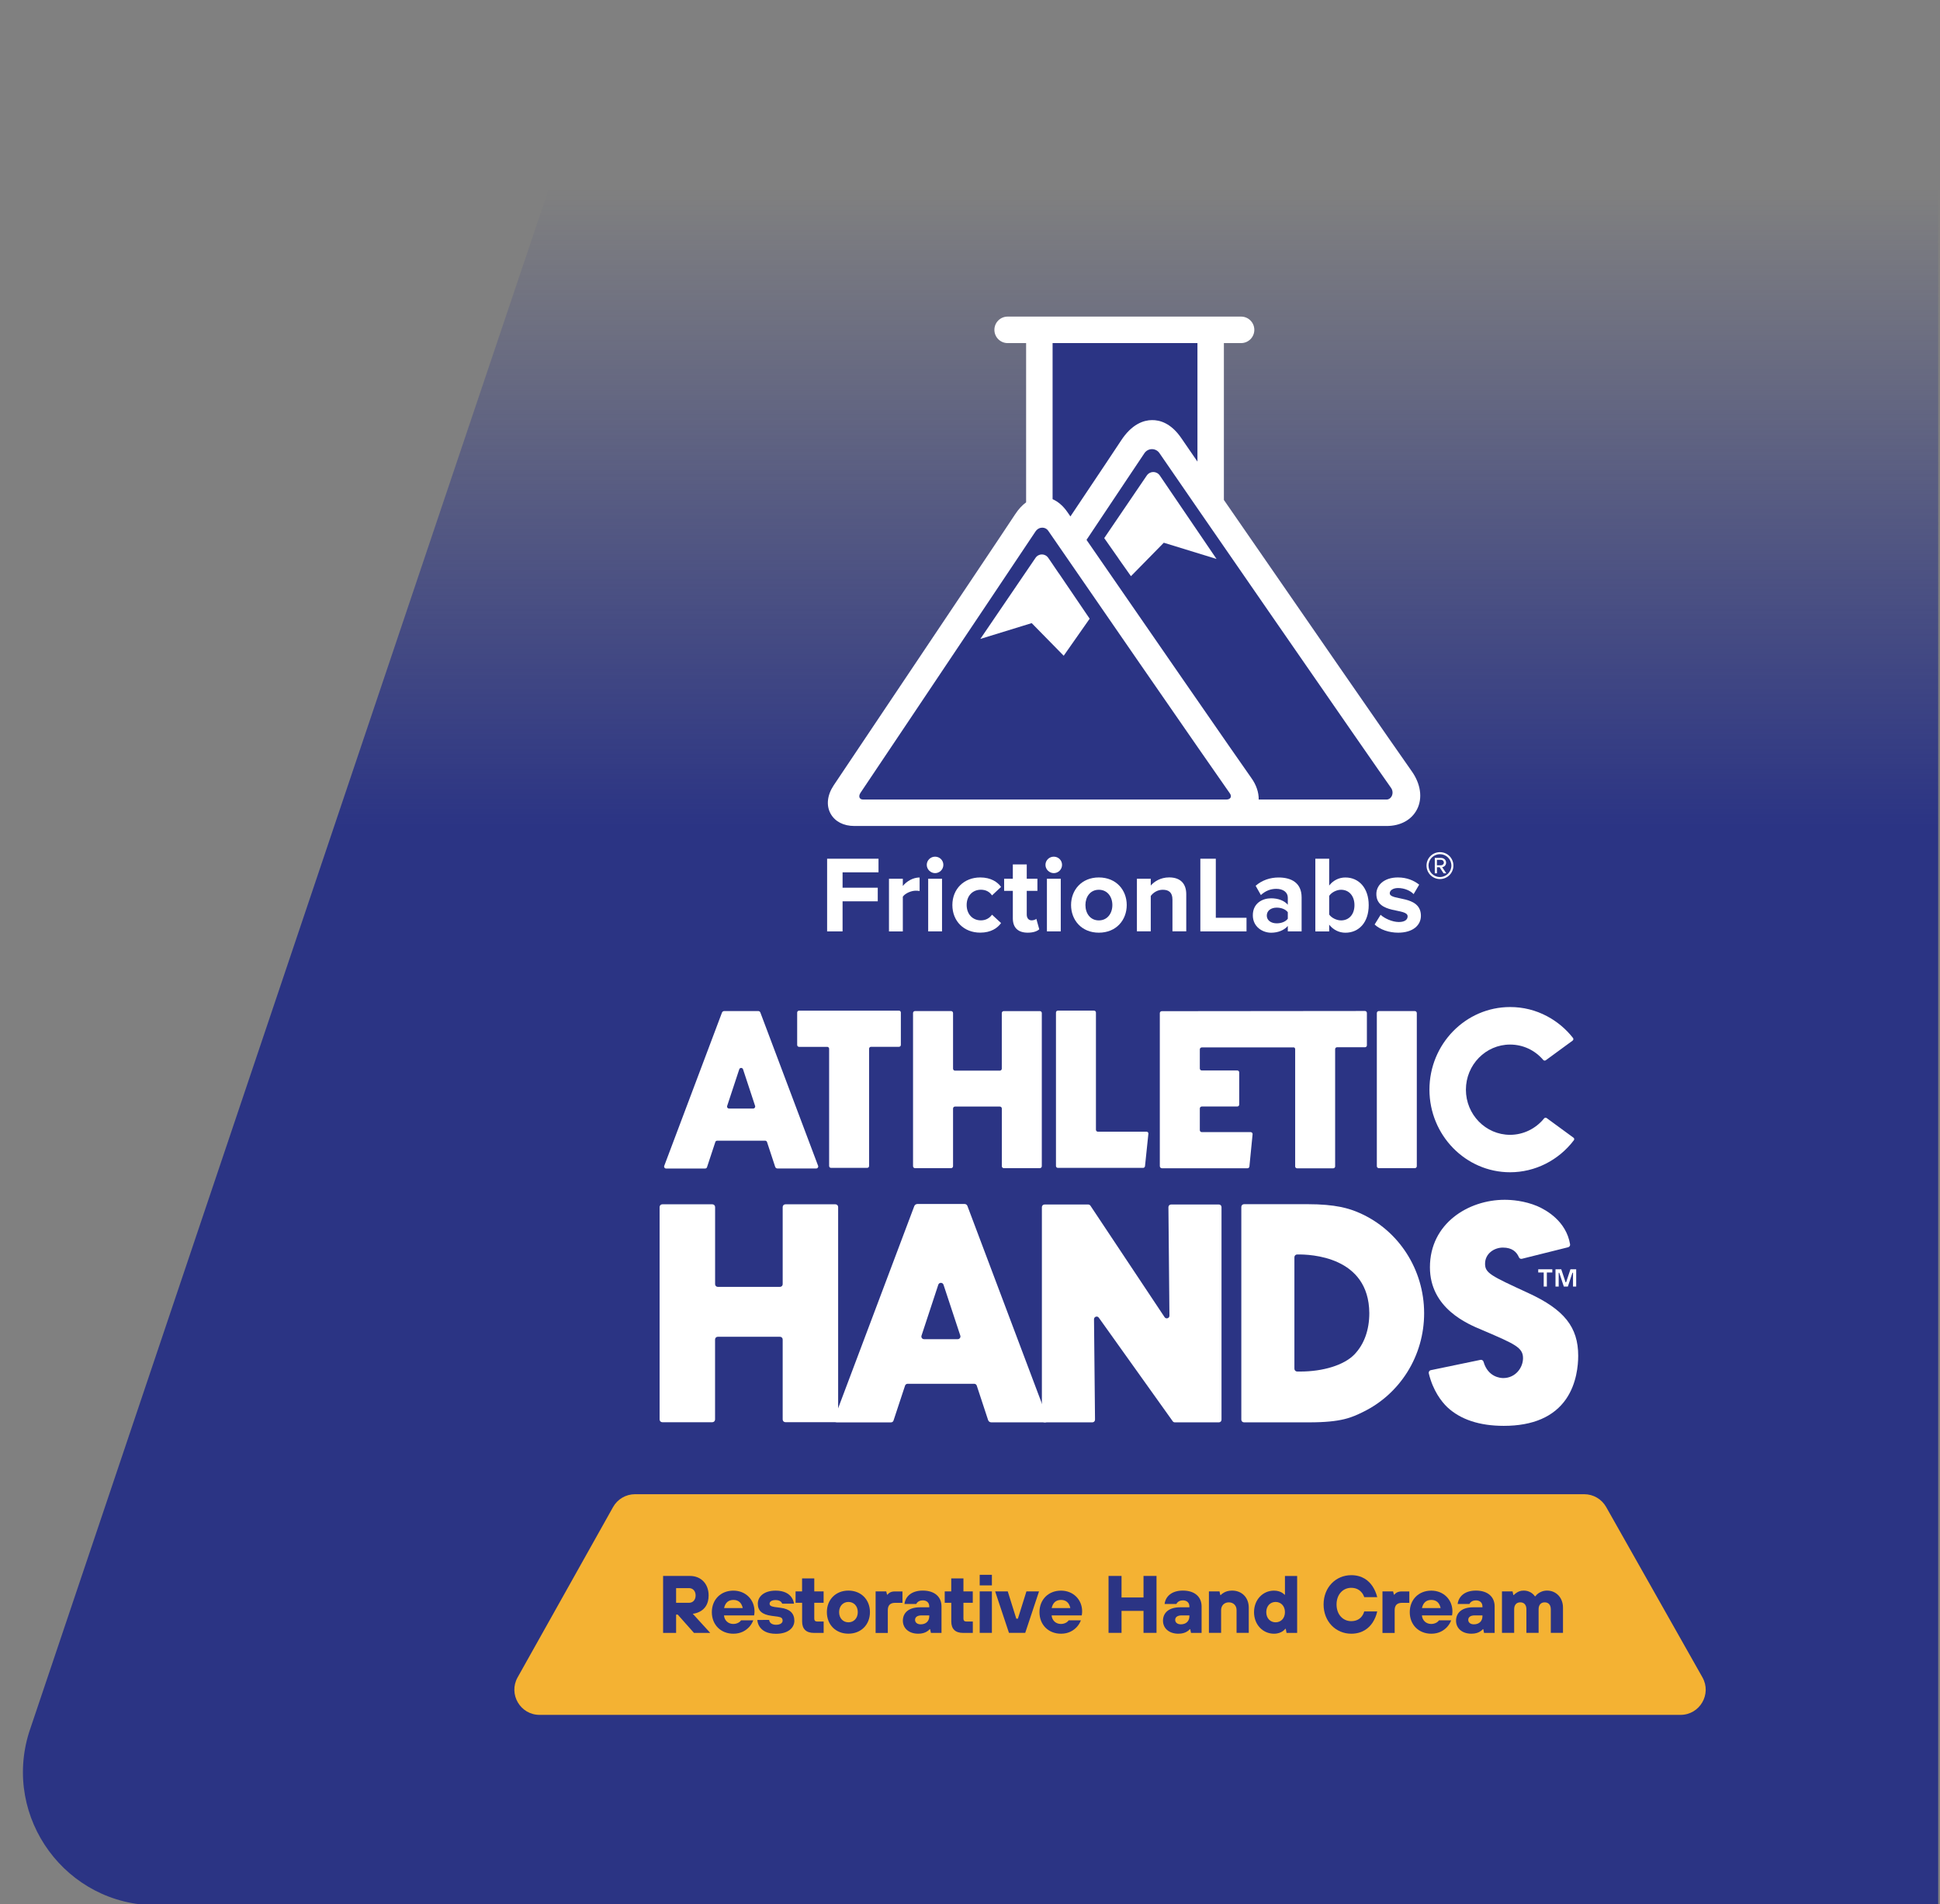 <svg xml:space="preserve" style="enable-background:new 0 0 482 473;" viewBox="0 0 482 473" y="0px" x="0px" xmlns:xlink="http://www.w3.org/1999/xlink" xmlns="http://www.w3.org/2000/svg" id="Layer_1" version="1.0">
<rect x="0" y="0" width="482" height="473" fill="#808080" stroke="none"/>
<style type="text/css">
	.st0{fill:url(#SVGID_1_);}
	.st1{fill:#FFFFFF;}
	.st2{fill:#F4B233;}
	.st3{fill:#2B3484;}
</style>
<linearGradient y2="0.091" x2="243.627" y1="473.262" x1="243.627" gradientUnits="userSpaceOnUse" id="SVGID_1_">
	<stop style="stop-color:#2B3484" offset="0.567"></stop>
	<stop style="stop-color:#2B3484;stop-opacity:0" offset="0.901"></stop>
</linearGradient>
<path d="M481.55,473.26H38.83c-22.34,0-38.27-21.67-31.6-42.99L152.12,0.09h329.43V473.26z" class="st0"></path>
<g>
	<g>
		<path d="M202.8,290.24h-9.64c-0.25,0-0.48-0.16-0.56-0.4l-2.03-6.17c-0.07-0.2-0.25-0.33-0.46-0.33h-11.93
			c-0.21,0-0.4,0.13-0.46,0.34l-2.06,6.24c-0.06,0.2-0.25,0.33-0.46,0.33h-9.72c-0.34,0-0.57-0.34-0.45-0.65l14.34-38.06
			c0.09-0.24,0.32-0.4,0.57-0.4h8.46c0.22,0,0.43,0.14,0.51,0.35l14.36,38.11C203.37,289.9,203.14,290.24,202.8,290.24z
			 M187.61,274.7l-3-9.1c-0.15-0.45-0.79-0.45-0.94,0l-3.01,9.12c-0.1,0.31,0.13,0.63,0.46,0.63h6.03
			C187.48,275.35,187.71,275.02,187.61,274.7z" class="st1"></path>
		<path d="M223.82,251.5v8.05c0,0.26-0.21,0.47-0.47,0.47h-6.95c-0.26,0-0.47,0.21-0.47,0.47v29.13
			c0,0.26-0.21,0.47-0.47,0.47h-8.99c-0.26,0-0.47-0.21-0.47-0.47V260.5c0-0.26-0.21-0.47-0.47-0.47h-7c-0.26,0-0.47-0.21-0.47-0.47
			v-8.05c0-0.26,0.21-0.47,0.47-0.47h24.82C223.61,251.03,223.82,251.24,223.82,251.5z" class="st1"></path>
		<path d="M258.84,251.63v38.04c0,0.27-0.22,0.49-0.49,0.49h-8.95c-0.27,0-0.49-0.22-0.49-0.49v-14.32
			c0-0.27-0.22-0.49-0.49-0.49h-11.14c-0.27,0-0.49,0.22-0.49,0.49v14.32c0,0.27-0.22,0.49-0.49,0.49h-8.96
			c-0.27,0-0.49-0.22-0.49-0.49v-38.04c0-0.27,0.22-0.49,0.49-0.49h8.96c0.27,0,0.49,0.22,0.49,0.49v13.82
			c0,0.27,0.22,0.49,0.49,0.49h11.13c0.27,0,0.49-0.22,0.49-0.49v-13.81c0-0.27,0.22-0.49,0.49-0.49h8.95
			C258.62,251.14,258.84,251.36,258.84,251.63z" class="st1"></path>
		<path d="M285.32,281.62l-0.84,8.05c-0.03,0.24-0.23,0.42-0.47,0.42h-21.18c-0.26,0-0.47-0.21-0.47-0.47V251.5
			c0-0.26,0.21-0.47,0.47-0.47h8.99c0.26,0,0.47,0.21,0.47,0.47v29.13c0,0.26,0.21,0.47,0.47,0.47h12.09
			C285.14,281.1,285.36,281.34,285.32,281.62z" class="st1"></path>
		<path d="M339.13,251.12l-50.48,0.05c-0.27,0-0.49,0.22-0.49,0.49v37.99c0,0.3,0.24,0.54,0.54,0.54h21.23
			c0.25,0,0.46-0.19,0.49-0.44l0.79-8.01c0.03-0.29-0.2-0.53-0.48-0.53h-12.14c-0.27,0-0.49-0.22-0.49-0.49v-5.39
			c0-0.26,0.22-0.48,0.48-0.48h8.82c0.27,0,0.49-0.22,0.49-0.49v-7.98c0-0.27-0.22-0.48-0.48-0.48h-8.82
			c-0.27,0-0.49-0.22-0.49-0.49v-4.75c0-0.27,0.22-0.49,0.49-0.49h22.91c0.17,0.07,0.29,0.24,0.29,0.44v29.12
			c0,0.26,0.21,0.47,0.47,0.47h8.99c0.26,0,0.47-0.21,0.47-0.47v-29.13c0-0.26,0.21-0.47,0.47-0.47h6.95c0.26,0,0.47-0.21,0.47-0.47
			v-8.05C339.6,251.33,339.39,251.12,339.13,251.12z" class="st1"></path>
		<path d="M352.01,251.63v38.04c0,0.27-0.22,0.49-0.49,0.49h-8.95c-0.27,0-0.49-0.22-0.49-0.49v-38.04
			c0-0.27,0.22-0.49,0.49-0.49h8.95C351.79,251.14,352.01,251.36,352.01,251.63z" class="st1"></path>
		<path d="M391.02,283.24c-3.79,4.99-9.64,7.94-15.83,7.94c-11.05,0-20.04-9.21-20.04-20.52
			c0-11.32,8.99-20.52,20.04-20.52c3.26,0,6.36,0.77,9.22,2.3c2.46,1.31,4.66,3.15,6.4,5.37c0.17,0.21,0.12,0.52-0.1,0.68
			l-6.64,4.86c-0.2,0.15-0.49,0.12-0.65-0.07c-2.08-2.44-5.04-3.82-8.24-3.82c-6.05,0-10.97,5.03-10.97,11.21
			c0,6.18,4.92,11.21,10.97,11.21c3.28,0,6.38-1.51,8.46-4.08c0.16-0.19,0.44-0.23,0.64-0.08l6.63,4.85
			C391.14,282.71,391.19,283.02,391.02,283.24z" class="st1"></path>
	</g>
	<path d="M208.24,299.82v52.76c0,0.37-0.3,0.68-0.68,0.68h-12.42c-0.38,0-0.68-0.3-0.68-0.68v-19.86
		c0-0.38-0.3-0.68-0.68-0.68h-15.44c-0.38,0-0.68,0.3-0.68,0.68v19.87c0,0.37-0.3,0.68-0.68,0.68h-12.42c-0.38,0-0.68-0.3-0.68-0.68
		v-52.77c0-0.37,0.3-0.68,0.68-0.68h12.43c0.37,0,0.68,0.3,0.68,0.67v19.17c0,0.37,0.3,0.67,0.67,0.67h15.44
		c0.38,0,0.68-0.3,0.68-0.68v-19.15c0-0.38,0.3-0.68,0.68-0.68h12.42C207.94,299.14,208.24,299.44,208.24,299.82z" class="st1"></path>
	<path d="M259.66,353.3h-13.38c-0.35,0-0.67-0.23-0.78-0.56l-2.82-8.56c-0.09-0.28-0.35-0.46-0.64-0.46H225.5
		c-0.29,0-0.55,0.19-0.64,0.47l-2.86,8.66c-0.09,0.27-0.34,0.46-0.63,0.46h-13.48c-0.47,0-0.79-0.47-0.63-0.91l19.89-52.79
		c0.12-0.33,0.44-0.55,0.79-0.55h11.72c0.31,0,0.59,0.19,0.7,0.49l19.92,52.85C260.46,352.83,260.13,353.3,259.66,353.3z
		 M238.59,331.75l-4.17-12.63c-0.21-0.63-1.1-0.63-1.3,0l-4.17,12.65c-0.14,0.43,0.18,0.87,0.63,0.87h8.36
		C238.41,332.65,238.74,332.19,238.59,331.75z" class="st1"></path>
	<path d="M303.49,299.84v52.81c0,0.36-0.29,0.65-0.65,0.65h-10.95c-0.21,0-0.41-0.1-0.53-0.28l-18.36-25.72
		c-0.37-0.52-1.19-0.25-1.19,0.39l0.25,24.95c0,0.36-0.29,0.66-0.65,0.66h-11.9c-0.36,0-0.65-0.29-0.65-0.65v-52.81
		c0-0.36,0.29-0.65,0.65-0.65h10.86c0.22,0,0.42,0.11,0.55,0.29l18.43,27.7c0.36,0.54,1.21,0.28,1.2-0.37l-0.25-26.96
		c0-0.36,0.29-0.66,0.65-0.66h11.9C303.2,299.18,303.49,299.48,303.49,299.84z" class="st1"></path>
	<path d="M353.83,326.2c0,5.21-1.45,10.28-4.2,14.65c-2.68,4.25-6.45,7.65-10.9,9.83c-2.87,1.4-5.35,2.62-13.47,2.62
		h-16.18c-0.37,0-0.67-0.3-0.67-0.67v-52.84c0-0.38,0.3-0.68,0.68-0.68h15.76c7.01,0,10.36,1.05,12.93,2.18
		C347.53,305.58,353.83,315.36,353.83,326.2z M340.21,326.16c-0.1-14.09-14.61-14.62-17.94-14.56c-0.38,0.01-0.67,0.31-0.67,0.69
		v27.69c0,0.39,0.31,0.7,0.7,0.7h0.73c5.75,0,10.9-1.61,13.44-4.21C338.91,333.96,340.21,330.4,340.21,326.16z" class="st1"></path>
	<path d="M392.11,336.76c0,2.37-0.39,6.91-2.98,10.7c-3.05,4.45-8.27,6.71-15.51,6.71c-6.02,0-10.74-1.56-14.03-4.63
		c-1.43-1.38-3.55-4.06-4.6-8.4c-0.09-0.36,0.14-0.73,0.5-0.8l12.34-2.56c0.34-0.07,0.67,0.14,0.76,0.47
		c1.1,3.83,4.21,4.05,4.89,4.05c3.04,0,4.92-2.57,4.92-4.95c0-2.62-2.02-3.49-9.55-6.73l-0.63-0.27
		c-3.54-1.46-12.95-5.35-12.95-15.57c0-10.89,9.56-16.76,18.56-16.76c1.7,0,4.88,0.22,8.11,1.57c2.28,0.99,7.18,3.74,8.15,9.47
		c0.06,0.34-0.15,0.67-0.49,0.75l-11.46,2.86c-0.31,0.08-0.63-0.07-0.75-0.36c-0.56-1.3-1.64-2.42-3.99-2.42
		c-2.18,0-4.43,1.5-4.43,4.01c0,2.33,1.43,2.99,10.74,7.28C388.63,325.28,392.11,329.65,392.11,336.76z" class="st1"></path>
	<g>
		<g>
			<path d="M383.54,319.57v-3.5h-1.36v-0.79h3.5v0.79h-1.36v3.5H383.54z M386.47,319.57v-4.29h1.43l1.07,3.22h0.14
				l1.07-3.22h1.43v4.29h-0.79v-3.43h-0.14l-1.14,3.43h-1l-1.14-3.43h-0.14v3.43H386.47z" class="st1"></path>
		</g>
	</g>
</g>
<path d="M152.32,374.34l-23.72,42.31c-2.34,4.17,0.68,9.31,5.45,9.31h283.48c4.79,0,7.8-5.16,5.44-9.33l-23.92-42.31
	c-1.11-1.96-3.19-3.17-5.44-3.17H157.77C155.51,371.15,153.42,372.37,152.32,374.34z" class="st2"></path>
<g>
	<g>
		<path d="M164.74,391.45h6.67c2.73,0,4.65,1.92,4.65,4.85c0,2.2-0.99,3.29-1.98,3.9c-0.59,0.34-1.23,0.57-1.96,0.65
			l4.34,4.75h-4.04l-4.04-4.55h-0.4v4.55h-3.23V391.45z M171.21,398.12c0.91,0,1.62-0.69,1.62-1.82c0-1.13-0.71-1.82-1.62-1.82
			h-3.23v3.64H171.21z" class="st3"></path>
		<path d="M187.16,402.46c-0.24,0.63-0.59,1.19-1.03,1.68c-0.79,0.83-2,1.66-3.92,1.66c-3.13,0-5.35-2.22-5.35-5.35
			c0-3.13,2.22-5.35,5.35-5.35c3.03,0,5.25,2.22,5.25,5.15c0,0.38-0.04,0.61-0.06,0.77l-0.04,0.24h-7.48
			c0.1,1.21,1.01,2.12,2.32,2.12c0.65,0,1.13-0.22,1.46-0.44c0.18-0.14,0.34-0.28,0.46-0.46H187.16z M184.54,399.43
			c-0.3-1.35-1.09-2.02-2.32-2.02s-2.02,0.67-2.32,2.02H184.54z" class="st3"></path>
		<path d="M191.1,402.36c0.02,0.22,0.08,0.42,0.22,0.61c0.22,0.3,0.63,0.61,1.5,0.61c1.13,0,1.62-0.5,1.62-1.01
			c0-0.63-0.3-0.87-1.21-1.01l-1.52-0.2c-2.44-0.32-3.43-1.31-3.43-3.03c0-1.72,1.51-3.23,4.44-3.23c2.16,0,3.31,0.81,3.9,1.62
			c0.34,0.46,0.57,1.01,0.65,1.62h-2.93c-0.06-0.16-0.14-0.3-0.28-0.44c-0.22-0.22-0.63-0.46-1.33-0.46c-1.03,0-1.52,0.4-1.52,0.91
			c0,0.4,0.3,0.67,1.21,0.81l1.51,0.2c2.34,0.3,3.43,1.39,3.43,3.23c0,1.72-1.52,3.23-4.55,3.23c-2.34,0-3.45-0.85-4.06-1.72
			c-0.34-0.5-0.54-1.07-0.59-1.72H191.1z" class="st3"></path>
		<path d="M199.28,398.12h-1.62v-2.83h1.62v-3.23h3.03v3.23h2.32v2.83h-2.32v3.94c0,0.46,0.24,0.71,0.71,0.71h1.62v2.83
			h-2.42c-1.94,0-2.93-0.99-2.93-2.83V398.12z" class="st3"></path>
		<path d="M205.44,400.44c0-3.13,2.22-5.35,5.35-5.35c3.13,0,5.35,2.22,5.35,5.35c0,3.13-2.22,5.35-5.35,5.35
			C207.66,405.8,205.44,403.57,205.44,400.44z M213.12,400.44c0-1.54-1.01-2.53-2.32-2.53c-1.31,0-2.32,0.99-2.32,2.53
			c0,1.54,1.01,2.53,2.32,2.53C212.11,402.97,213.12,401.98,213.12,400.44z" class="st3"></path>
		<path d="M217.56,395.29h2.63l0.2,0.81h0.1c0.12-0.14,0.26-0.28,0.42-0.4c0.3-0.22,0.73-0.4,1.39-0.4h1.92v2.83h-1.82
			c-1.21,0-1.82,0.61-1.82,1.82v5.66h-3.03V395.29z" class="st3"></path>
		<path d="M231.09,404.68h-0.1c-0.18,0.22-0.42,0.4-0.69,0.57c-0.46,0.3-1.19,0.55-2.14,0.55
			c-2.42,0-3.84-1.41-3.84-3.23c0-1.92,1.41-3.33,4.24-3.33h2.32v-0.2c0-0.91-0.58-1.52-1.62-1.52c-0.67,0-1.05,0.24-1.29,0.46
			c-0.14,0.14-0.26,0.28-0.32,0.44h-2.93c0.22-1.84,1.72-3.33,4.55-3.33c3.01,0,4.65,1.62,4.65,3.92v6.59h-2.63L231.09,404.68z
			 M230.89,401.25h-1.92c-1.13,0-1.62,0.49-1.62,1.11s0.5,1.11,1.41,1.11c1.31,0,2.12-0.81,2.12-2.02V401.25z" class="st3"></path>
		<path d="M236.34,398.12h-1.62v-2.83h1.62v-3.23h3.03v3.23h2.32v2.83h-2.32v3.94c0,0.46,0.24,0.71,0.71,0.71h1.62v2.83
			h-2.42c-1.94,0-2.93-0.99-2.93-2.83V398.12z" class="st3"></path>
		<path d="M243.41,391.17h3.03v2.63h-3.03V391.17z M243.41,395.29h3.03v10.3h-3.03V395.29z" class="st3"></path>
		<path d="M247.25,395.29h3.13l2.12,6.77h0.4l2.12-6.77h3.13l-3.43,10.3h-4.04L247.25,395.29z" class="st3"></path>
		<path d="M268.56,402.46c-0.24,0.63-0.59,1.19-1.03,1.68c-0.79,0.83-2,1.66-3.92,1.66c-3.13,0-5.35-2.22-5.35-5.35
			c0-3.13,2.22-5.35,5.35-5.35c3.03,0,5.25,2.22,5.25,5.15c0,0.38-0.04,0.61-0.06,0.77l-0.04,0.24h-7.48
			c0.1,1.21,1.01,2.12,2.32,2.12c0.65,0,1.13-0.22,1.46-0.44c0.18-0.14,0.34-0.28,0.46-0.46H268.56z M265.93,399.43
			c-0.3-1.35-1.09-2.02-2.32-2.02s-2.02,0.67-2.32,2.02H265.93z" class="st3"></path>
		<path d="M275.42,391.45h3.23v5.35h5.46v-5.35h3.23v14.14h-3.23v-5.46h-5.46v5.46h-3.23V391.45z" class="st3"></path>
		<path d="M295.72,404.68h-0.1c-0.18,0.22-0.42,0.4-0.69,0.57c-0.46,0.3-1.19,0.55-2.14,0.55
			c-2.42,0-3.84-1.41-3.84-3.23c0-1.92,1.41-3.33,4.24-3.33h2.32v-0.2c0-0.91-0.59-1.52-1.62-1.52c-0.67,0-1.05,0.24-1.29,0.46
			c-0.14,0.14-0.26,0.28-0.32,0.44h-2.93c0.22-1.84,1.72-3.33,4.54-3.33c3.01,0,4.65,1.62,4.65,3.92v6.59h-2.63L295.72,404.68z
			 M295.52,401.25h-1.92c-1.13,0-1.62,0.49-1.62,1.11s0.5,1.11,1.41,1.11c1.31,0,2.12-0.81,2.12-2.02V401.25z" class="st3"></path>
		<path d="M300.36,395.29h2.63l0.2,0.91h0.1c0.18-0.2,0.42-0.38,0.69-0.54c0.46-0.3,1.17-0.57,2.14-0.57
			c2.42,0,4.14,1.72,4.14,4.24v6.26h-3.03v-5.66c0-1.13-0.79-1.92-1.92-1.92c-1.13,0-1.92,0.79-1.92,1.92v5.66h-3.03V395.29z" class="st3"></path>
		<path d="M319.45,404.58h-0.1c-0.18,0.22-0.4,0.42-0.67,0.61c-0.46,0.3-1.13,0.61-2.16,0.61
			c-2.73,0-4.95-2.22-4.95-5.35c0-3.13,2.22-5.35,4.95-5.35c0.91,0,1.58,0.26,2,0.51c0.24,0.14,0.44,0.32,0.63,0.5h0.1v-4.65h3.03
			v14.14h-2.63L319.45,404.58z M319.25,400.44c0-1.54-1.01-2.53-2.32-2.53c-1.31,0-2.32,0.99-2.32,2.53c0,1.54,1.01,2.53,2.32,2.53
			C318.24,402.97,319.25,401.98,319.25,400.44z" class="st3"></path>
		<path d="M342.18,400.24c-0.22,1.03-0.61,1.96-1.15,2.79c-0.91,1.39-2.57,2.77-5.31,2.77c-3.82,0-6.87-3.01-6.87-7.27
			s3.05-7.27,6.87-7.27c2.73,0,4.34,1.35,5.27,2.73c0.54,0.81,0.93,1.72,1.19,2.73h-3.23c-0.14-0.42-0.34-0.81-0.63-1.15
			c-0.49-0.59-1.29-1.17-2.61-1.17c-2.02,0-3.64,1.62-3.64,4.14s1.62,4.14,3.64,4.14c1.37,0,2.18-0.59,2.65-1.21
			c0.26-0.34,0.46-0.75,0.59-1.21H342.18z" class="st3"></path>
		<path d="M343.49,395.29h2.63l0.2,0.81h0.1c0.12-0.14,0.26-0.28,0.42-0.4c0.3-0.22,0.73-0.4,1.39-0.4h1.92v2.83h-1.82
			c-1.21,0-1.82,0.61-1.82,1.82v5.66h-3.03V395.29z" class="st3"></path>
		<path d="M360.56,402.46c-0.24,0.63-0.59,1.19-1.03,1.68c-0.79,0.83-2,1.66-3.92,1.66c-3.13,0-5.35-2.22-5.35-5.35
			c0-3.13,2.22-5.35,5.35-5.35c3.03,0,5.25,2.22,5.25,5.15c0,0.38-0.04,0.61-0.06,0.77l-0.04,0.24h-7.48
			c0.1,1.21,1.01,2.12,2.32,2.12c0.65,0,1.13-0.22,1.46-0.44c0.18-0.14,0.34-0.28,0.46-0.46H360.56z M357.93,399.43
			c-0.3-1.35-1.09-2.02-2.32-2.02s-2.02,0.67-2.32,2.02H357.93z" class="st3"></path>
		<path d="M368.53,404.68h-0.1c-0.18,0.22-0.42,0.4-0.69,0.57c-0.46,0.3-1.19,0.55-2.14,0.55
			c-2.42,0-3.84-1.41-3.84-3.23c0-1.92,1.41-3.33,4.24-3.33h2.32v-0.2c0-0.91-0.59-1.52-1.62-1.52c-0.67,0-1.05,0.24-1.29,0.46
			c-0.14,0.14-0.26,0.28-0.32,0.44h-2.93c0.22-1.84,1.72-3.33,4.54-3.33c3.01,0,4.65,1.62,4.65,3.92v6.59h-2.63L368.53,404.68z
			 M368.33,401.25h-1.92c-1.13,0-1.62,0.49-1.62,1.11s0.5,1.11,1.41,1.11c1.31,0,2.12-0.81,2.12-2.02V401.25z" class="st3"></path>
		<path d="M373.17,395.29h2.63l0.2,0.91h0.1c0.18-0.2,0.4-0.38,0.65-0.54c0.42-0.3,0.99-0.57,1.78-0.57
			c1.03,0,1.7,0.36,2.16,0.71c0.26,0.22,0.49,0.44,0.67,0.71h0.1c0.18-0.26,0.42-0.49,0.71-0.71c0.49-0.34,1.19-0.71,2.22-0.71
			c2.2,0,3.94,1.72,3.94,4.24v6.26h-3.03v-5.86c0-1.13-0.61-1.72-1.52-1.72c-0.89,0-1.51,0.59-1.51,1.72v5.86h-3.03v-5.86
			c0-1.13-0.61-1.72-1.52-1.72s-1.52,0.59-1.52,1.72v5.86h-3.03V395.29z" class="st3"></path>
	</g>
</g>
<path d="M345.33,187.25c-1.86-2.67-28.3-42.44-43.11-64.76V85h3.95c1.68,0,3.04-1.42,3.04-3.16
	c0-1.75-1.36-0.5-3.04-0.5h-53.65c-1.68,0-3.04-1.25-3.04,0.5c0,1.75,1.36,3.16,3.04,3.16h4.25v38.07
	c-0.85,0.64-1.72,1.57-2.55,2.91c-1.43,2.3-17.7,27.53-29.58,45.96c-6.45,10-11.54,17.9-12.11,18.79c-1.48,2.33-1.74,4.79-0.7,6.74
	c1,1.89,2.98,2.96,5.46,2.96c0.04,0,0.09,0,0.13,0h86c0.01,0,0.01,0,0.02,0h36.14c3.21,0,5.76-1.45,7.01-3.99
	C347.93,193.74,347.45,190.31,345.33,187.25z" class="st3"></path>
<g>
	<g>
		<path d="M205.5,231.35V213.3h12.77v3.38h-8.93v3.82h8.74v3.38h-8.74v7.47H205.5z" class="st1"></path>
		<path d="M220.87,231.35v-13.07h3.44v1.79c0.92-1.16,2.54-2.11,4.17-2.11v3.36c-0.24-0.05-0.57-0.08-0.95-0.08
			c-1.14,0-2.65,0.65-3.22,1.49v8.63H220.87z" class="st1"></path>
		<path d="M230.26,214.82c0-1.14,0.95-2.03,2.06-2.03c1.14,0,2.06,0.89,2.06,2.03c0,1.14-0.92,2.06-2.06,2.06
			C231.21,216.87,230.26,215.95,230.26,214.82z M230.61,231.35v-13.07h3.44v13.07H230.61z" class="st1"></path>
		<path d="M236.62,224.8c0-4,2.9-6.85,6.93-6.85c2.68,0,4.3,1.16,5.17,2.35l-2.25,2.11c-0.62-0.92-1.57-1.41-2.76-1.41
			c-2.08,0-3.54,1.52-3.54,3.79c0,2.27,1.46,3.82,3.54,3.82c1.19,0,2.14-0.54,2.76-1.41l2.25,2.08c-0.87,1.22-2.49,2.38-5.17,2.38
			C239.51,231.67,236.62,228.83,236.62,224.8z" class="st1"></path>
		<path d="M251.64,228.1v-6.82h-2.16v-3h2.16v-3.57h3.46v3.57h2.65v3h-2.65v5.9c0,0.81,0.43,1.43,1.19,1.43
			c0.51,0,1-0.19,1.19-0.38l0.73,2.6c-0.51,0.46-1.43,0.84-2.87,0.84C252.94,231.67,251.64,230.43,251.64,228.1z" class="st1"></path>
		<path d="M259.75,214.82c0-1.14,0.95-2.03,2.06-2.03c1.14,0,2.06,0.89,2.06,2.03c0,1.14-0.92,2.06-2.06,2.06
			C260.7,216.87,259.75,215.95,259.75,214.82z M260.11,231.35v-13.07h3.44v13.07H260.11z" class="st1"></path>
		<path d="M266.11,224.8c0-3.71,2.6-6.85,6.9-6.85c4.33,0,6.93,3.14,6.93,6.85c0,3.73-2.6,6.87-6.93,6.87
			C268.71,231.67,266.11,228.53,266.11,224.8z M276.37,224.8c0-2.03-1.22-3.79-3.36-3.79c-2.14,0-3.33,1.76-3.33,3.79
			c0,2.06,1.19,3.82,3.33,3.82C275.15,228.62,276.37,226.86,276.37,224.8z" class="st1"></path>
		<path d="M291.3,231.35v-7.9c0-1.81-0.95-2.44-2.41-2.44c-1.35,0-2.41,0.76-2.98,1.54v8.79h-3.44v-13.07h3.44v1.7
			c0.84-1,2.44-2.03,4.57-2.03c2.87,0,4.25,1.62,4.25,4.17v9.23H291.3z" class="st1"></path>
		<path d="M298.23,231.35V213.3h3.84v14.67h7.63v3.38H298.23z" class="st1"></path>
		<path d="M319.96,231.35V230c-0.89,1.06-2.44,1.68-4.14,1.68c-2.08,0-4.55-1.41-4.55-4.33c0-3.06,2.46-4.22,4.55-4.22
			c1.73,0,3.27,0.57,4.14,1.6v-1.76c0-1.33-1.14-2.19-2.87-2.19c-1.41,0-2.71,0.51-3.82,1.54l-1.3-2.3c1.6-1.41,3.65-2.06,5.71-2.06
			c2.98,0,5.71,1.19,5.71,4.95v8.44H319.96z M319.96,228.21v-1.62c-0.57-0.76-1.65-1.14-2.76-1.14c-1.35,0-2.46,0.7-2.46,1.98
			c0,1.22,1.11,1.92,2.46,1.92C318.31,229.35,319.39,228.97,319.96,228.21z" class="st1"></path>
		<path d="M326.8,231.35V213.3h3.44v6.66c1.03-1.33,2.49-2,4.03-2c3.33,0,5.79,2.6,5.79,6.87
			c0,4.36-2.49,6.85-5.79,6.85c-1.57,0-3-0.7-4.03-2v1.68H326.8z M333.19,228.62c2,0,3.33-1.51,3.33-3.79
			c0-2.27-1.33-3.82-3.33-3.82c-1.11,0-2.38,0.65-2.95,1.52v4.63C330.81,227.99,332.08,228.62,333.19,228.62z" class="st1"></path>
		<path d="M341.53,229.64l1.49-2.41c0.95,0.89,2.89,1.79,4.52,1.79c1.49,0,2.19-0.59,2.19-1.41
			c0-2.16-7.77-0.41-7.77-5.55c0-2.19,1.92-4.11,5.36-4.11c2.22,0,3.98,0.76,5.28,1.79l-1.38,2.35c-0.79-0.84-2.27-1.51-3.87-1.51
			c-1.24,0-2.06,0.57-2.06,1.3c0,1.95,7.74,0.32,7.74,5.6c0,2.38-2.03,4.19-5.65,4.19C345.1,231.67,342.91,230.92,341.53,229.64z" class="st1"></path>
		<path d="M357.76,218.35c-1.84,0-3.34-1.5-3.34-3.34c0-1.86,1.5-3.34,3.34-3.34c1.86,0,3.34,1.48,3.34,3.34
			C361.1,216.85,359.62,218.35,357.76,218.35z M357.76,212.17c-1.58,0-2.84,1.26-2.84,2.84c0,1.56,1.26,2.84,2.84,2.84
			c1.56,0,2.84-1.28,2.84-2.84C360.6,213.43,359.32,212.17,357.76,212.17z M358.67,216.93l-0.99-1.51h-0.66v1.51h-0.54v-3.83h1.56
			c0.65,0,1.25,0.46,1.25,1.17c0,0.85-0.76,1.13-0.98,1.13l1.03,1.53H358.67z M358.04,213.57h-1.03v1.36h1.03
			c0.33,0,0.69-0.27,0.69-0.66C358.73,213.84,358.37,213.57,358.04,213.57z" class="st1"></path>
	</g>
	<g>
		<path d="M350.69,191.48c-2.01-2.77-30.6-44.11-46.61-67.3V85.22h4.27c1.82,0,3.29-1.47,3.29-3.29
			c0-1.82-1.47-3.29-3.29-3.29h-58c-1.82,0-3.29,1.47-3.29,3.29c0,1.82,1.47,3.29,3.29,3.29h4.59v39.56
			c-0.92,0.67-1.86,1.63-2.76,3.02c-1.54,2.39-19.13,28.61-31.97,47.76c-6.97,10.39-12.47,18.6-13.09,19.53
			c-1.6,2.42-1.88,4.98-0.76,7.01c1.08,1.96,3.22,3.07,5.91,3.07c0.05,0,0.09,0,0.14,0h92.98c0.01,0,0.02,0,0.02,0h39.08
			c3.47,0,6.23-1.51,7.58-4.14C353.5,198.23,352.98,194.66,350.69,191.48z M261.52,85.22h35.99v29.44c-2.15-3.12-3.58-5.2-3.98-5.79
			c-2.56-3.77-5.37-4.55-7.33-4.52c-2.01,0.02-4.98,0.93-7.7,5.13c-0.78,1.2-5,7.53-12.55,18.8c-0.32-0.47-0.55-0.8-0.67-0.97
			c-1.22-1.8-2.54-2.78-3.76-3.32V85.22z M304.68,198.6h-73.73v0c0,0-15.64,0-16.51,0c-0.88,0-1.26-0.74-0.64-1.68
			c2.07-3.11,6.54-9.77,11.87-17.7c12.86-19.17,29.97-44.76,31.58-47.17c0.9-1.36,2.53-1.18,3.16-0.25
			c2.19,3.24,42.89,62.14,45.14,65.25C306.16,197.9,305.69,198.6,304.68,198.6z M344.49,198.6h-31.76c0.03-1.78-0.6-3.66-1.86-5.4
			c-1.83-2.52-29.59-42.67-40.92-59.1c8.59-12.83,13.5-20.25,14.4-21.55c0.93-1.34,2.84-1.29,3.72,0
			c3.01,4.45,54.56,79.03,57.52,83.12C346.49,196.92,345.73,198.6,344.49,198.6z" class="st1"></path>
		<path d="M295.7,129.21l-3.89-5.72l-3.64-5.36c-0.81-1.18-2.45-1.18-3.26,0l-10.56,15.53l3.57,5.09l-0.01,0.01
			l3.08,4.36l8.16-8.31l13.1,4.03L295.7,129.21L295.7,129.21z" class="st1"></path>
		<path d="M263.05,142.42L263.05,142.42l0.01-0.01l-1.19-1.75l-0.9-1.33l-0.52-0.75c-0.79-1.15-2.39-1.15-3.18,0
			l-13.69,20.11l0.02-0.01l-0.02,0.02l10.63-3.27l0,0l2.12-0.65l7.95,8.1l6.45-9.2l-7.66-11.28L263.05,142.42z" class="st1"></path>
	</g>
</g>
</svg>
